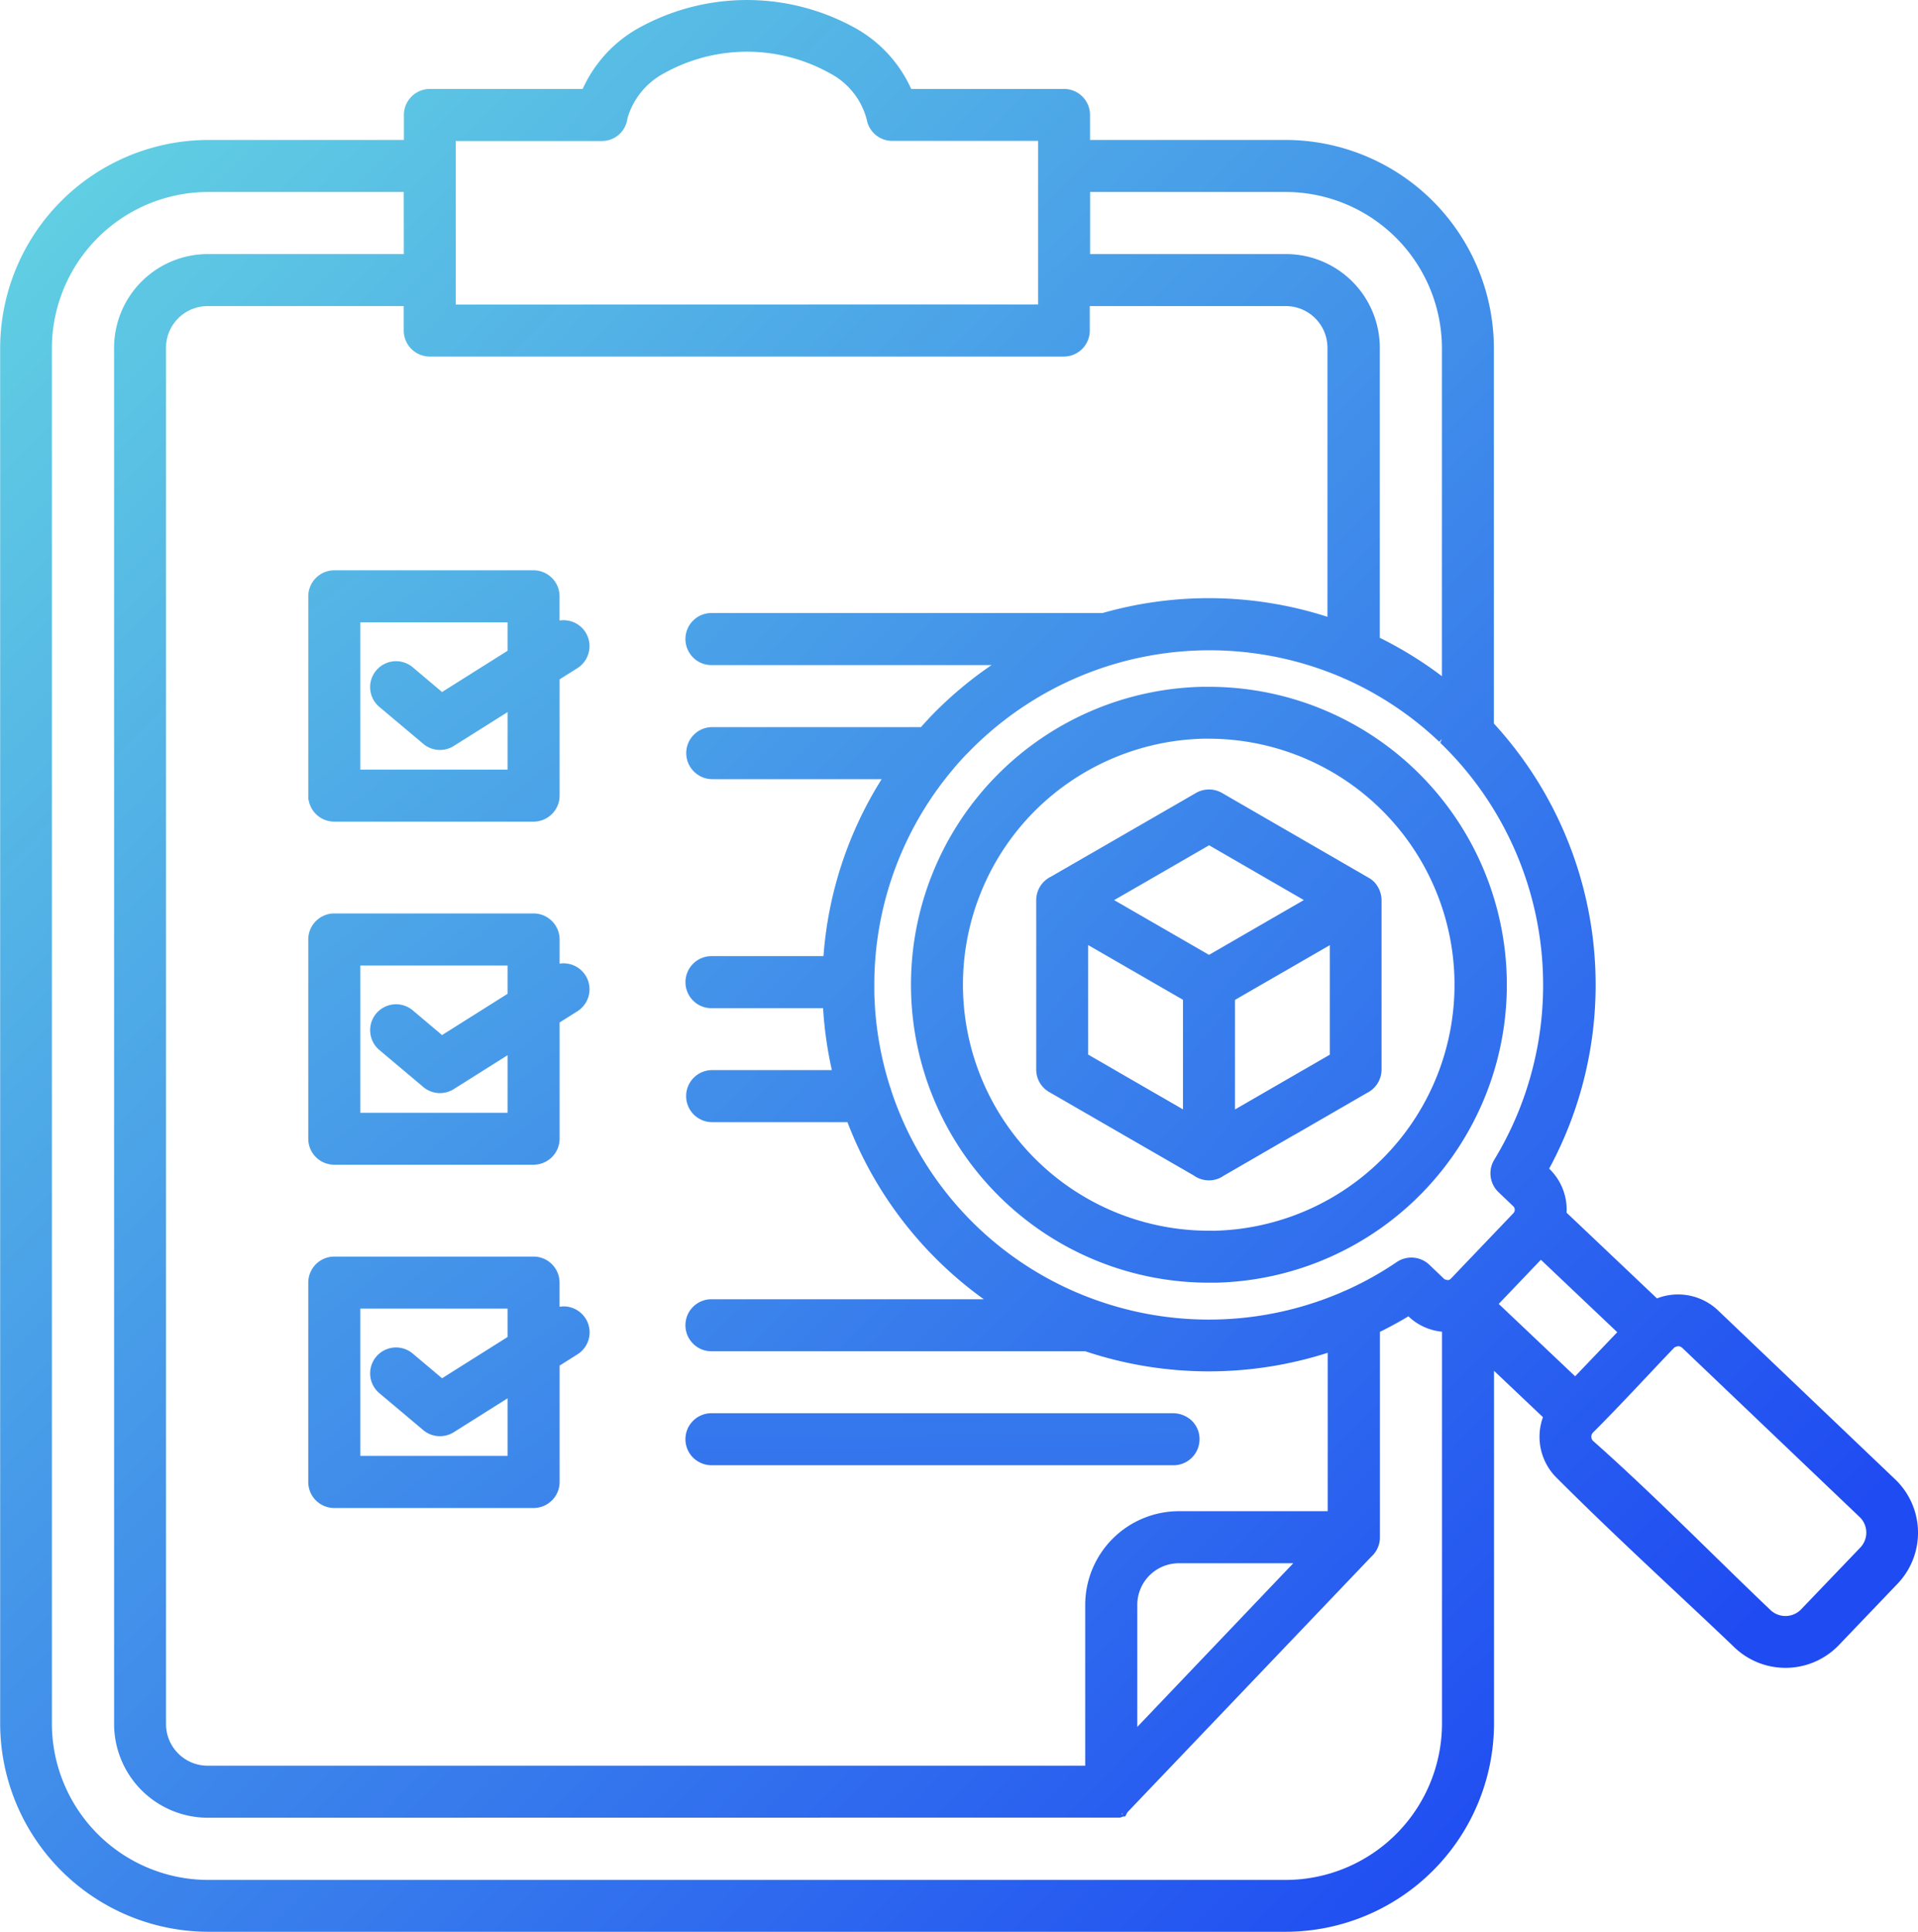 <svg xmlns="http://www.w3.org/2000/svg" xmlns:xlink="http://www.w3.org/1999/xlink" width="72.297" height="72.809" viewBox="0 0 72.297 72.809">
  <defs>
    <linearGradient id="linear-gradient" x1="-1.745" y1="-22.35" x2="1.46" y2="10.275" gradientUnits="objectBoundingBox">
      <stop offset="0" stop-color="#67dbe1"/>
      <stop offset="1" stop-color="#1f4bf2"/>
    </linearGradient>
    <linearGradient id="linear-gradient-2" x1="-2.068" y1="-2.401" x2="3.79" y2="4.356" xlink:href="#linear-gradient"/>
    <linearGradient id="linear-gradient-3" x1="-1.272" y1="-1.326" x2="1.493" y2="1.523" xlink:href="#linear-gradient"/>
    <linearGradient id="linear-gradient-4" x1="-2.558" y1="-2.284" x2="2.212" y2="2.059" xlink:href="#linear-gradient"/>
    <linearGradient id="linear-gradient-5" x1="-0.058" y1="0.079" x2="0.801" y2="0.958" xlink:href="#linear-gradient"/>
    <linearGradient id="linear-gradient-6" x1="-1.459" y1="-1.697" x2="4.4" y2="5.058" xlink:href="#linear-gradient"/>
    <linearGradient id="linear-gradient-7" x1="-2.677" y1="-3.102" x2="3.179" y2="3.651" xlink:href="#linear-gradient"/>
  </defs>
  <g id="Serv_QualEng_GenAIQE_Sec1_5DemocTestExp_bluegradient" transform="translate(-902.609 -5512.043)">
    <path id="Path_6930" data-name="Path 6930" d="M929.456,5567.269h17.419a.984.984,0,0,0,.949-1.012.968.968,0,0,0-.308-.683,1.041,1.041,0,0,0-.7-.266H929.462c-.023,0-.046,0-.065,0a.98.98,0,0,0-.641,1.695A1.013,1.013,0,0,0,929.456,5567.269Z" fill="url(#linear-gradient)"/>
    <path id="Path_6931" data-name="Path 6931" d="M915.208,5555.942h7.514a.984.984,0,0,0,.981-.979v-4.383l.672-.423a.981.981,0,0,0,.389-1.182.98.98,0,0,0-1.061-.612v-.912a.983.983,0,0,0-.981-.98h-7.513a.981.981,0,0,0-.98.98v7.512a.98.98,0,0,0,.979.979Zm1.57-5.685a.978.978,0,0,0,.145,1.373l1.643,1.384a.975.975,0,0,0,1.145.079l2.03-1.279v2.171h-5.55v-5.55h5.55v1.065l-2.469,1.555-1.121-.945A.978.978,0,0,0,916.778,5550.257Z" fill="url(#linear-gradient-2)"/>
    <path id="Path_6932" data-name="Path 6932" d="M948.181,5537.929l-.262,0a11.231,11.231,0,0,0,.255,22.459l.262,0a11.231,11.231,0,0,0-.255-22.459Zm-.008,20.5a9.273,9.273,0,0,1-6.7-15.677,9.315,9.315,0,0,1,6.49-2.867c.074,0,.147,0,.22,0a9.274,9.274,0,0,1,.213,18.545Z" fill="url(#linear-gradient-3)"/>
    <path id="Path_6933" data-name="Path 6933" d="M954.4,5545.277a1.062,1.062,0,0,0-.159-.126l-5.56-3.215a.98.98,0,0,0-.988-.008l-5.472,3.158a.985.985,0,0,0-.553.882v6.388a.977.977,0,0,0,.488.846l5.453,3.147a.984.984,0,0,0,.571.182.957.957,0,0,0,.553-.174l2.644-1.53a.488.488,0,0,0,.056-.029l2.7-1.561a.983.983,0,0,0,.552-.882v-6.4a1,1,0,0,0-.106-.424A.986.986,0,0,0,954.4,5545.277Zm-7.2,4.449v4.13l-3.574-2.065v-4.128Zm4.556-3.76-3.575,2.066-3.576-2.064,1.3-.748c.02-.011.039-.023.046-.028l2.233-1.29Zm.979,1.7v4.128l-3.575,2.065v-4.13Z" fill="url(#linear-gradient-4)"/>
    <path id="Path_6934" data-name="Path 6934" d="M974.055,5567.809l-6.688-6.378a2.189,2.189,0,0,0-2.3-.451l-3.408-3.231a2.131,2.131,0,0,0-.656-1.659l0,0a14.566,14.566,0,0,0-2.084-16.777V5525.14a7.861,7.861,0,0,0-7.823-7.822h-7.4v-.944a.98.98,0,0,0-.979-.979h-5.761a4.969,4.969,0,0,0-2.042-2.257,8.416,8.416,0,0,0-8.3,0,4.973,4.973,0,0,0-2.041,2.257h-5.759a.982.982,0,0,0-.981.98v.943h-7.4a7.86,7.86,0,0,0-7.818,7.822v51.893a7.862,7.862,0,0,0,7.818,7.819h40.668a7.862,7.862,0,0,0,7.823-7.819v-13.324l1.845,1.748a2.174,2.174,0,0,0,.543,2.312c1.447,1.449,2.993,2.9,4.487,4.3.74.693,1.478,1.385,2.2,2.076a2.787,2.787,0,0,0,3.919-.093l2.233-2.334A2.782,2.782,0,0,0,974.055,5567.809Zm-54.266-44.287v-6.164l5.5,0a.968.968,0,0,0,.97-.853,2.8,2.8,0,0,1,1.365-1.691,6.417,6.417,0,0,1,6.284,0,2.745,2.745,0,0,1,1.371,1.733.976.976,0,0,0,.961.806h5.5v6.164Zm-.98,1.96h23.9a.98.98,0,0,0,.978-.981v-.921h7.4a1.57,1.57,0,0,1,1.559,1.56v10.151a14.588,14.588,0,0,0-8.479-.142H929.458a.98.98,0,0,0-.745,1.652.967.967,0,0,0,.68.308h10.594a14.594,14.594,0,0,0-2.331,1.974.6.6,0,0,0-.059.065c-.093.1-.185.2-.274.3h-7.868a.98.98,0,0,0-.979.981.985.985,0,0,0,.979.981h6.387a14.518,14.518,0,0,0-2.193,6.67h-4.221a.981.981,0,0,0-.715,1.653.964.964,0,0,0,.68.307h4.241a14.806,14.806,0,0,0,.331,2.335h-4.512a.981.981,0,0,0,0,1.962h5.1a14.642,14.642,0,0,0,5.14,6.675H929.458a.98.98,0,0,0-.745,1.652.967.967,0,0,0,.68.308h14.123a14.687,14.687,0,0,0,9.139.058V5569h-5.62a3.537,3.537,0,0,0-3.52,3.522v6.071H910.428a1.57,1.57,0,0,1-1.561-1.56v-51.892a1.569,1.569,0,0,1,1.56-1.561h7.4v.921A.983.983,0,0,0,918.809,5525.482Zm26.3,54.643Zm-.041.044Zm6.29-9.207-5.88,6.169v-4.608a1.569,1.569,0,0,1,1.56-1.561Zm-6.437,9.448v.037l-.039-.075Zm12.039-42.882a14.63,14.63,0,0,0-2.341-1.446V5525.14a3.537,3.537,0,0,0-3.521-3.521h-7.4v-2.34h7.4a5.9,5.9,0,0,1,5.863,5.861Zm-39.129-15.909h-7.4a3.534,3.534,0,0,0-3.521,3.521v51.893a3.536,3.536,0,0,0,3.521,3.521l34.4-.005.127-.044,0,0h.067l.077-.153,9.2-9.641a.979.979,0,0,0,.322-.725v-7.745c.361-.178.721-.374,1.073-.585l0,0a2.12,2.12,0,0,0,1.266.579v14.8a5.9,5.9,0,0,1-5.862,5.863H910.428a5.9,5.9,0,0,1-5.863-5.862V5525.14a5.9,5.9,0,0,1,5.862-5.861h7.4Zm39.209,38.622-.558-.533a.984.984,0,0,0-1.221-.1,12.425,12.425,0,0,1-1.948,1.083,1.183,1.183,0,0,0-.13.056,12.652,12.652,0,0,1-9.143.336l-.075-.026a12.554,12.554,0,0,1-7.766-7.923.722.722,0,0,0-.045-.141,12.624,12.624,0,0,1-.588-3.531V5549a12.593,12.593,0,0,1,2.913-7.9c.027-.03.052-.061.07-.085.151-.18.309-.355.467-.522l.009-.009.038-.035a12.665,12.665,0,0,1,14.128-2.872.776.776,0,0,0,.107.047,12.564,12.564,0,0,1,3.563,2.377l.1-.108h0l-.065.145a12.688,12.688,0,0,1,2.039,15.714.983.983,0,0,0,.158,1.224l.556.531a.186.186,0,0,1,.057.128.191.191,0,0,1-.053.135l-2.357,2.468a.169.169,0,0,1-.124.054C957.125,5560.274,957.072,5560.274,957.037,5560.241Zm6.53,2.013-1.588,1.662-2.88-2.728,1.589-1.664Zm2.452.592,6.687,6.377a.814.814,0,0,1,.024,1.146L970.5,5572.7a.821.821,0,0,1-1.155.026c-.723-.689-1.453-1.4-2.188-2.119-1.475-1.44-3-2.929-4.5-4.257a.213.213,0,0,1-.064-.151.223.223,0,0,1,.058-.158c.692-.691,1.384-1.426,2.053-2.135.334-.355.666-.708,1-1.055l.016-.018a.416.416,0,0,1,.145-.052A.229.229,0,0,1,966.019,5562.846Z" fill="url(#linear-gradient-5)"/>
    <path id="Path_6935" data-name="Path 6935" d="M914.229,5534.519v7.664h.011a.982.982,0,0,0,.968.828h7.514a.983.983,0,0,0,.981-.979v-4.384l.672-.423a.982.982,0,0,0,.389-1.182.971.971,0,0,0-.518-.541.988.988,0,0,0-.545-.072v-.911a.982.982,0,0,0-.98-.981h-7.512A.982.982,0,0,0,914.229,5534.519Zm2.549,2.808a.975.975,0,0,0,.145,1.372l1.643,1.382a.976.976,0,0,0,1.145.079l2.03-1.278v2.168h-5.55v-5.55h5.55v1.071l-2.469,1.554-1.121-.945A.977.977,0,0,0,916.778,5537.327Z" fill="url(#linear-gradient-6)"/>
    <path id="Path_6936" data-name="Path 6936" d="M924.246,5561.364a.939.939,0,0,0-.545-.069v-.911a.982.982,0,0,0-.98-.98h-7.512a.981.981,0,0,0-.98.98v7.518a.979.979,0,0,0,.979.978h7.514a.983.983,0,0,0,.981-.98v-4.387l.671-.424a.977.977,0,0,0-.128-1.725Zm-7.468,1.828a.978.978,0,0,0,.145,1.373l1.643,1.382a.978.978,0,0,0,1.145.078l2.03-1.279v2.169h-5.55v-5.55h5.55v1.07l-2.469,1.555-1.121-.944A.977.977,0,0,0,916.778,5563.192Z" fill="url(#linear-gradient-7)"/>
  </g>
</svg>
